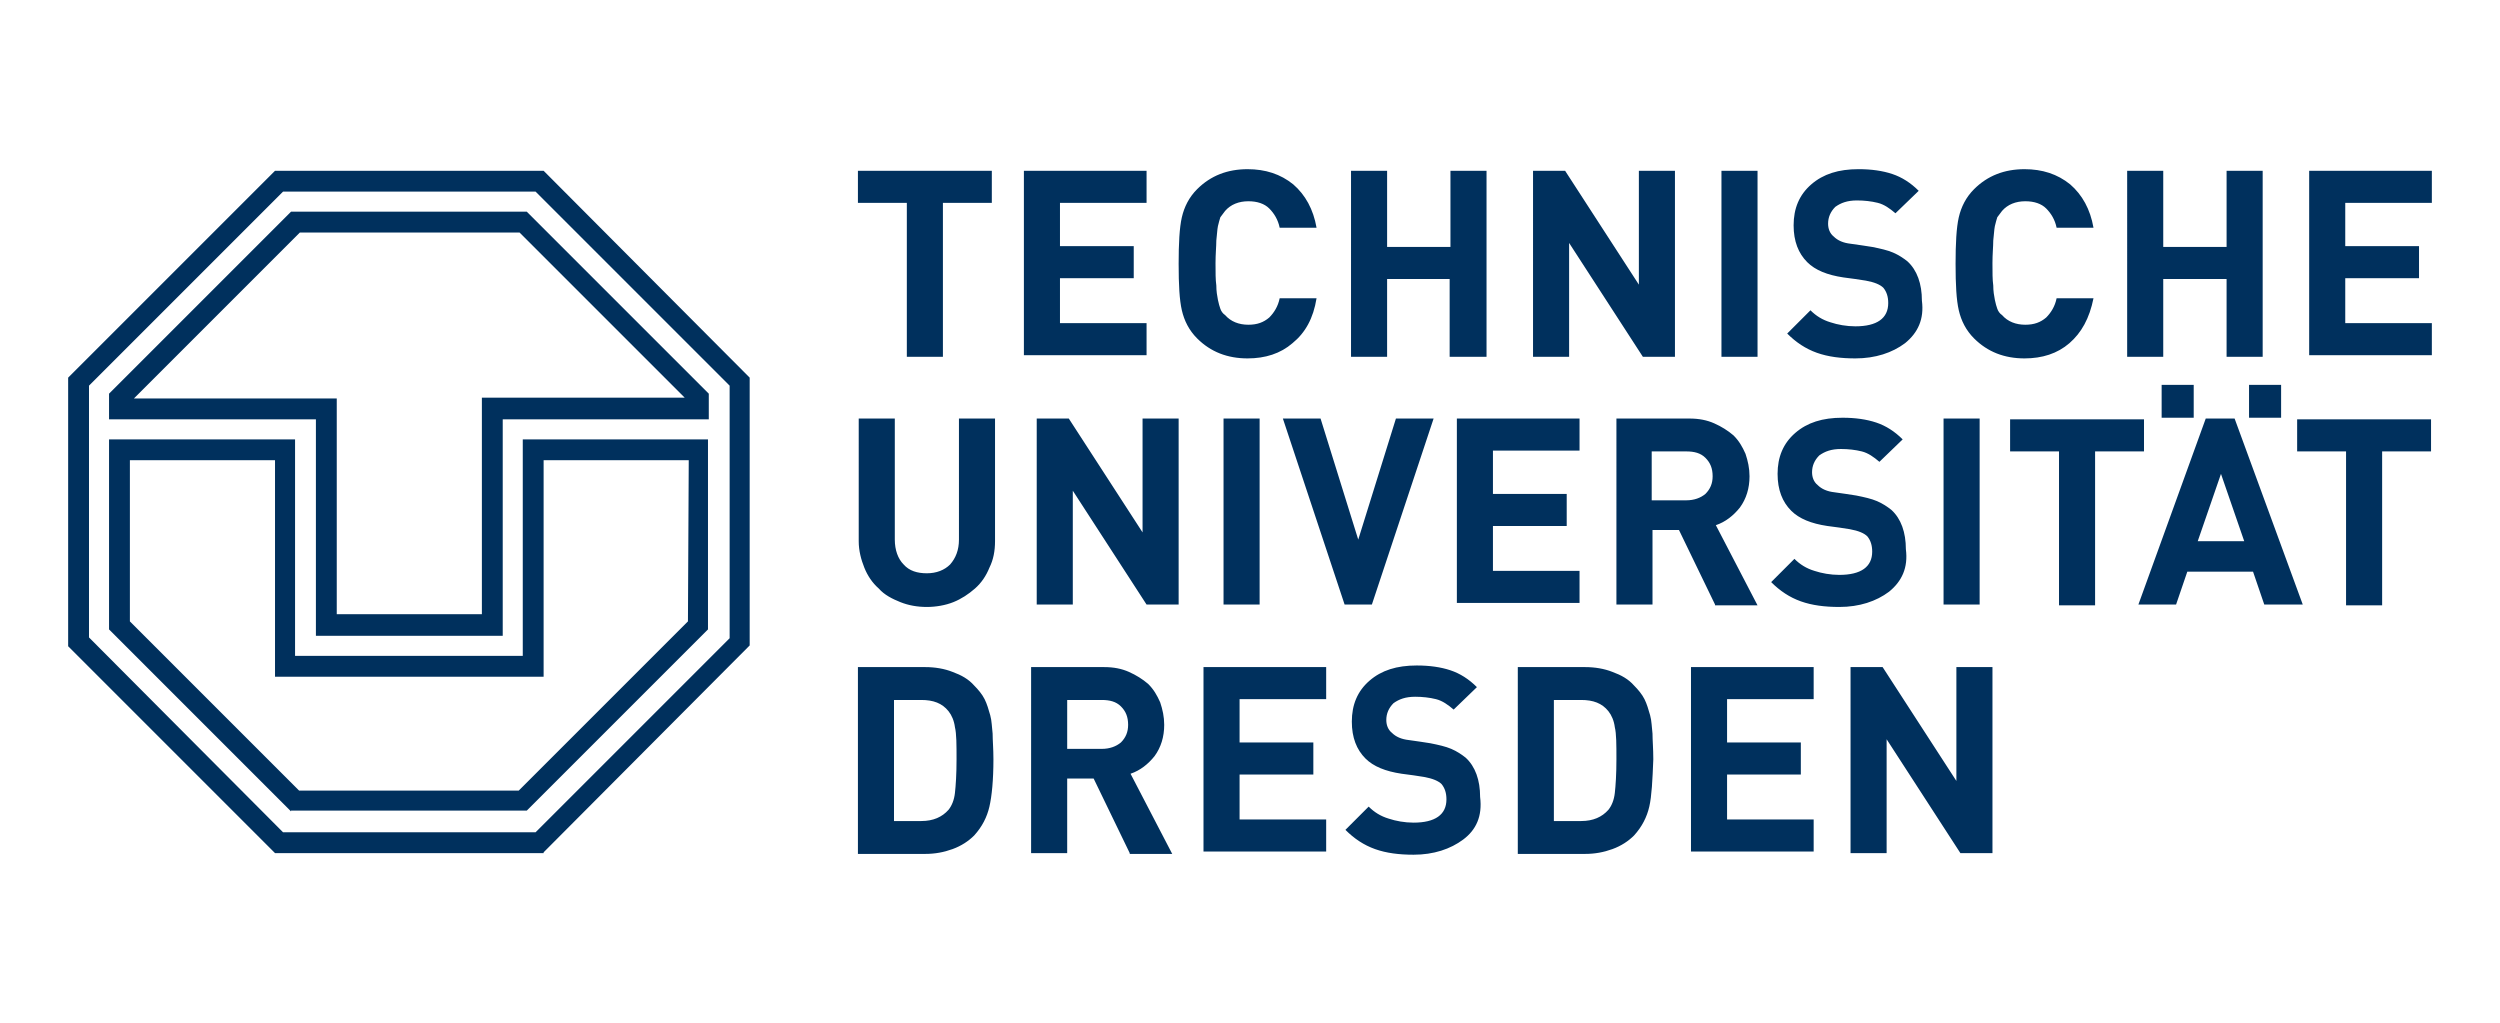 <?xml version="1.0" encoding="utf-8"?>
<!-- Generator: Adobe Illustrator 27.0.0, SVG Export Plug-In . SVG Version: 6.00 Build 0)  -->
<svg version="1.1" id="Ebene_1" xmlns="http://www.w3.org/2000/svg" xmlns:xlink="http://www.w3.org/1999/xlink" x="0px" y="0px"
	 viewBox="0 0 311.8 127.6" style="enable-background:new 0 0 311.8 127.6;" xml:space="preserve">
<style type="text/css">
	.st0{fill:#00305D;}
</style>
<path class="st0" d="M117.6,25.3v19.2h-4.5V25.3H107v-4h16.7v4H117.6z M127.7,44.5V21.3H143v4h-10.8v5.4h9.2v4h-9.2v5.6H143v4H127.7
	z M161.2,42.8c-1.5,1.3-3.4,1.9-5.6,1.9c-2.5,0-4.6-0.8-6.3-2.5c-1-1-1.6-2.2-1.9-3.5c-0.3-1.3-0.4-3.2-0.4-5.8
	c0-2.5,0.1-4.5,0.4-5.8c0.3-1.3,0.9-2.5,1.9-3.5c1.7-1.7,3.8-2.5,6.3-2.5c2.2,0,4.1,0.6,5.7,1.9c1.5,1.3,2.5,3.1,2.9,5.4h-4.6
	c-0.2-1-0.7-1.8-1.3-2.4c-0.6-0.6-1.5-0.9-2.6-0.9c-1.2,0-2.2,0.4-2.9,1.2c-0.2,0.3-0.4,0.5-0.6,0.8c-0.1,0.3-0.2,0.7-0.3,1.1
	c-0.1,0.5-0.1,1-0.2,1.8c0,0.7-0.1,1.7-0.1,2.8c0,1.2,0,2.1,0.1,2.8c0,0.7,0.1,1.3,0.2,1.8c0.1,0.5,0.2,0.8,0.3,1.1
	c0.1,0.3,0.3,0.6,0.6,0.8c0.7,0.8,1.7,1.2,2.9,1.2c1.1,0,1.9-0.3,2.6-0.9c0.6-0.6,1.1-1.4,1.3-2.4h4.6
	C163.8,39.7,162.8,41.5,161.2,42.8z M180.8,44.5v-9.7H173v9.7h-4.5V21.3h4.5v9.5h7.9v-9.5h4.5v23.2H180.8z M204.9,44.5l-9.2-14.2
	v14.2h-4.5V21.3h4l9.2,14.2V21.3h4.5v23.2H204.9z M214.7,44.5V21.3h4.5v23.2H214.7z M237.6,42.8c-1.6,1.2-3.7,1.9-6.2,1.9
	c-1.8,0-3.4-0.2-4.8-0.7c-1.4-0.5-2.6-1.3-3.7-2.4l2.9-2.9c0.7,0.7,1.5,1.2,2.5,1.5c0.9,0.3,2,0.5,3.1,0.5c2.7,0,4.1-1,4.1-2.9
	c0-0.8-0.2-1.4-0.6-1.9c-0.4-0.4-1.1-0.7-2.2-0.9l-1.3-0.2l-1.5-0.2c-2-0.3-3.5-0.9-4.5-1.9c-1.1-1.1-1.7-2.6-1.7-4.6
	c0-2.1,0.7-3.8,2.2-5.1c1.5-1.3,3.4-1.9,5.9-1.9c1.6,0,3,0.2,4.2,0.6c1.2,0.4,2.3,1.1,3.3,2.1l-2.9,2.8c-0.7-0.6-1.4-1.1-2.2-1.3
	c-0.8-0.2-1.7-0.3-2.6-0.3c-1.2,0-2,0.3-2.7,0.8c-0.6,0.6-0.9,1.3-0.9,2.1c0,0.6,0.2,1.2,0.7,1.6c0.5,0.5,1.2,0.8,2.1,0.9l1.4,0.2
	l1.3,0.2c1,0.2,1.9,0.4,2.6,0.7c0.7,0.3,1.3,0.7,1.8,1.1c1.2,1.1,1.8,2.8,1.8,4.9C240,39.8,239.2,41.5,237.6,42.8z M258.1,42.8
	c-1.5,1.3-3.4,1.9-5.6,1.9c-2.5,0-4.6-0.8-6.3-2.5c-1-1-1.6-2.2-1.9-3.5c-0.3-1.3-0.4-3.2-0.4-5.8c0-2.5,0.1-4.5,0.4-5.8
	c0.3-1.3,0.9-2.5,1.9-3.5c1.7-1.7,3.8-2.5,6.3-2.5c2.2,0,4.1,0.6,5.7,1.9c1.5,1.3,2.5,3.1,2.9,5.4h-4.6c-0.2-1-0.7-1.8-1.3-2.4
	c-0.6-0.6-1.5-0.9-2.6-0.9c-1.2,0-2.2,0.4-2.9,1.2c-0.2,0.3-0.4,0.5-0.6,0.8c-0.1,0.3-0.2,0.7-0.3,1.1c-0.1,0.5-0.1,1-0.2,1.8
	c0,0.7-0.1,1.7-0.1,2.8c0,1.2,0,2.1,0.1,2.8c0,0.7,0.1,1.3,0.2,1.8c0.1,0.5,0.2,0.8,0.3,1.1c0.1,0.3,0.3,0.6,0.6,0.8
	c0.7,0.8,1.7,1.2,2.9,1.2c1.1,0,1.9-0.3,2.6-0.9c0.6-0.6,1.1-1.4,1.3-2.4h4.6C260.6,39.7,259.6,41.5,258.1,42.8z M277.7,44.5v-9.7
	h-7.9v9.7h-4.5V21.3h4.5v9.5h7.9v-9.5h4.5v23.2H277.7z M288,44.5V21.3h15.3v4h-10.8v5.4h9.2v4h-9.2v5.6h10.8v4H288z M123.4,70.8
	c-0.4,1-1,1.9-1.8,2.6c-0.8,0.7-1.7,1.3-2.7,1.7c-1,0.4-2.2,0.6-3.3,0.6c-1.2,0-2.3-0.2-3.3-0.6c-1-0.4-2-0.9-2.7-1.7
	c-0.8-0.7-1.4-1.6-1.8-2.6c-0.4-1-0.7-2.1-0.7-3.3V52.2h4.5v15.1c0,1.3,0.4,2.4,1.1,3.1c0.7,0.8,1.7,1.1,2.9,1.1
	c1.2,0,2.2-0.4,2.9-1.1c0.7-0.8,1.1-1.8,1.1-3.1V52.2h4.5v15.3C124.1,68.7,123.9,69.8,123.4,70.8z M143,75.4l-9.2-14.2v14.2h-4.5
	V52.2h4l9.2,14.2V52.2h4.5v23.2H143z M152.6,75.4V52.2h4.5v23.2H152.6z M171.1,75.4h-3.4L160,52.2h4.7l4.7,15.1l4.7-15.1h4.7
	L171.1,75.4z M181.7,75.4V52.2H197v4h-10.8v5.4h9.2v4h-9.2v5.6H197v4H181.7z M213.9,75.4l-4.5-9.3h-3.3v9.3h-4.5V52.2h9.1
	c1.2,0,2.2,0.2,3.1,0.6c0.9,0.4,1.7,0.9,2.4,1.5c0.7,0.7,1.1,1.4,1.5,2.3c0.3,0.9,0.5,1.8,0.5,2.8c0,1.5-0.4,2.8-1.2,3.9
	c-0.8,1-1.8,1.8-3,2.2l5.2,10H213.9z M212.7,57.1c-0.6-0.6-1.4-0.8-2.4-0.8h-4.3v6.1h4.3c1,0,1.8-0.3,2.4-0.8
	c0.6-0.6,0.9-1.3,0.9-2.2C213.6,58.4,213.3,57.7,212.7,57.1z M235.6,73.8c-1.6,1.2-3.7,1.9-6.2,1.9c-1.8,0-3.4-0.2-4.8-0.7
	c-1.4-0.5-2.6-1.3-3.7-2.4l2.9-2.9c0.7,0.7,1.5,1.2,2.5,1.5c0.9,0.3,2,0.5,3.1,0.5c2.7,0,4.1-1,4.1-2.9c0-0.8-0.2-1.4-0.6-1.9
	c-0.4-0.4-1.1-0.7-2.2-0.9l-1.3-0.2l-1.5-0.2c-2-0.3-3.5-0.9-4.5-1.9c-1.1-1.1-1.7-2.6-1.7-4.6c0-2.1,0.7-3.8,2.2-5.1
	c1.5-1.3,3.4-1.9,5.9-1.9c1.6,0,3,0.2,4.2,0.6c1.2,0.4,2.3,1.1,3.3,2.1l-2.9,2.8c-0.7-0.6-1.4-1.1-2.2-1.3c-0.8-0.2-1.7-0.3-2.6-0.3
	c-1.2,0-2,0.3-2.7,0.8c-0.6,0.6-0.9,1.3-0.9,2.1c0,0.6,0.2,1.2,0.7,1.6c0.5,0.5,1.2,0.8,2.1,0.9l1.4,0.2l1.3,0.2
	c1,0.2,1.9,0.4,2.6,0.7c0.7,0.3,1.3,0.7,1.8,1.1c1.2,1.1,1.8,2.8,1.8,4.9C238,70.8,237.2,72.5,235.6,73.8z M242.4,75.4V52.2h4.5
	v23.2H242.4z M261.3,56.3v19.2h-4.5V56.3h-6.1v-4h16.7v4H261.3z M282.4,75.4l-1.4-4.1h-8.2l-1.4,4.1h-4.7l8.4-23.2h3.6l8.5,23.2
	H282.4z M277,59.1l-2.9,8.4h5.8L277,59.1z M269.6,48h4v4.1h-4V48L269.6,48z M280.5,48v4.1h4V48H280.5L280.5,48z M297.1,56.3v19.2
	h-4.5V56.3h-6.1v-4h16.7v4H297.1z M123.4,100.6c-0.3,1.3-0.9,2.5-1.9,3.6c-0.7,0.7-1.6,1.3-2.7,1.7c-1.1,0.4-2.2,0.6-3.4,0.6H107
	V83.2h8.4c1.2,0,2.4,0.2,3.4,0.6c1.1,0.4,2,0.9,2.7,1.7c0.5,0.5,1,1.1,1.3,1.7c0.3,0.6,0.5,1.3,0.7,2c0.2,0.7,0.2,1.5,0.3,2.3
	c0,0.8,0.1,1.9,0.1,3.2C123.9,97.3,123.7,99.3,123.4,100.6z M119.1,90.7c-0.1-0.8-0.4-1.5-0.8-2c-0.8-1-1.9-1.4-3.4-1.4h-3.4v15.1
	h3.4c1.5,0,2.6-0.5,3.4-1.4c0.4-0.5,0.7-1.2,0.8-2.1c0.1-0.9,0.2-2.3,0.2-4.2C119.3,92.9,119.3,91.5,119.1,90.7z M140.9,106.4
	l-4.5-9.3h-3.3v9.3h-4.5V83.2h9.1c1.2,0,2.2,0.2,3.1,0.6c0.9,0.4,1.7,0.9,2.4,1.5c0.7,0.7,1.1,1.4,1.5,2.3c0.3,0.9,0.5,1.8,0.5,2.8
	c0,1.5-0.4,2.8-1.2,3.9c-0.8,1-1.8,1.8-3,2.2l5.2,10H140.9z M139.8,88.1c-0.6-0.6-1.4-0.8-2.4-0.8h-4.3v6.1h4.3c1,0,1.8-0.3,2.4-0.8
	c0.6-0.6,0.9-1.3,0.9-2.2C140.7,89.4,140.4,88.7,139.8,88.1z M150.1,106.4V83.2h15.3v4h-10.8v5.4h9.2v4h-9.2v5.6h10.8v4H150.1z
	 M182.5,104.7c-1.6,1.2-3.7,1.9-6.2,1.9c-1.8,0-3.4-0.2-4.8-0.7c-1.4-0.5-2.6-1.3-3.7-2.4l2.9-2.9c0.7,0.7,1.5,1.2,2.5,1.5
	c0.9,0.3,2,0.5,3.1,0.5c2.7,0,4.1-1,4.1-2.9c0-0.8-0.2-1.4-0.6-1.9c-0.4-0.4-1.1-0.7-2.2-0.9l-1.3-0.2l-1.5-0.2
	c-2-0.3-3.5-0.9-4.5-1.9c-1.1-1.1-1.7-2.6-1.7-4.6c0-2.1,0.7-3.8,2.2-5.1c1.5-1.3,3.4-1.9,5.9-1.9c1.6,0,3,0.2,4.2,0.6
	c1.2,0.4,2.3,1.1,3.3,2.1l-2.9,2.8c-0.7-0.6-1.4-1.1-2.2-1.3c-0.8-0.2-1.7-0.3-2.6-0.3c-1.2,0-2,0.3-2.7,0.8
	c-0.6,0.6-0.9,1.3-0.9,2.1c0,0.6,0.2,1.2,0.7,1.6c0.5,0.5,1.2,0.8,2.1,0.9l1.4,0.2l1.3,0.2c1,0.2,1.9,0.4,2.6,0.7
	c0.7,0.3,1.3,0.7,1.8,1.1c1.2,1.1,1.8,2.8,1.8,4.9C184.9,101.8,184.1,103.5,182.5,104.7z M205.7,100.6c-0.3,1.3-0.9,2.5-1.9,3.6
	c-0.7,0.7-1.6,1.3-2.7,1.7c-1.1,0.4-2.2,0.6-3.4,0.6h-8.4V83.2h8.4c1.2,0,2.4,0.2,3.4,0.6c1.1,0.4,2,0.9,2.7,1.7
	c0.5,0.5,1,1.1,1.3,1.7c0.3,0.6,0.5,1.3,0.7,2c0.2,0.7,0.2,1.5,0.3,2.3c0,0.8,0.1,1.9,0.1,3.2C206.1,97.3,206,99.3,205.7,100.6z
	 M201.4,90.7c-0.1-0.8-0.4-1.5-0.8-2c-0.8-1-1.9-1.4-3.4-1.4h-3.4v15.1h3.4c1.5,0,2.6-0.5,3.4-1.4c0.4-0.5,0.7-1.2,0.8-2.1
	c0.1-0.9,0.2-2.3,0.2-4.2C201.6,92.9,201.6,91.5,201.4,90.7z M210.9,106.4V83.2h15.3v4h-10.8v5.4h9.2v4h-9.2v5.6h10.8v4H210.9z
	 M244.5,106.4l-9.2-14.2v14.2h-4.5V83.2h4l9.2,14.2V83.2h4.5v23.2H244.5z M67.8,106.3l25.7-25.8V47.1L67.8,21.3H34.3L8.5,47.1l0,0
	l0,0v33.5l25.8,25.8H67.8z M35.3,103.8L11.1,79.5V48.1l0,0l24.2-24.2h31.5L91,48.1v31.5l-24.2,24.2H35.3z M42,76.7v-27H16.7L37.4,29
	h27.4l20.6,20.6l0,0l0,0H60.1v27H42z M62.7,79.3v-27h25.7l0,0l0,0l0,0v-3.2L65.7,26.4H36.3L13.6,49.1v3.2h25.8v27H62.7z M64.7,98.6
	l21.1-21.1l0.1-20.1l0,0l0,0H67.8v27H34.3v-27H16.2v20.1l21.1,21.1H64.7z M36.3,101.2L13.6,78.5V54.8l0,0l0,0h23.2v27h28.4v-27h23.1
	v23.7l-22.6,22.6H36.3z"/>
</svg>
